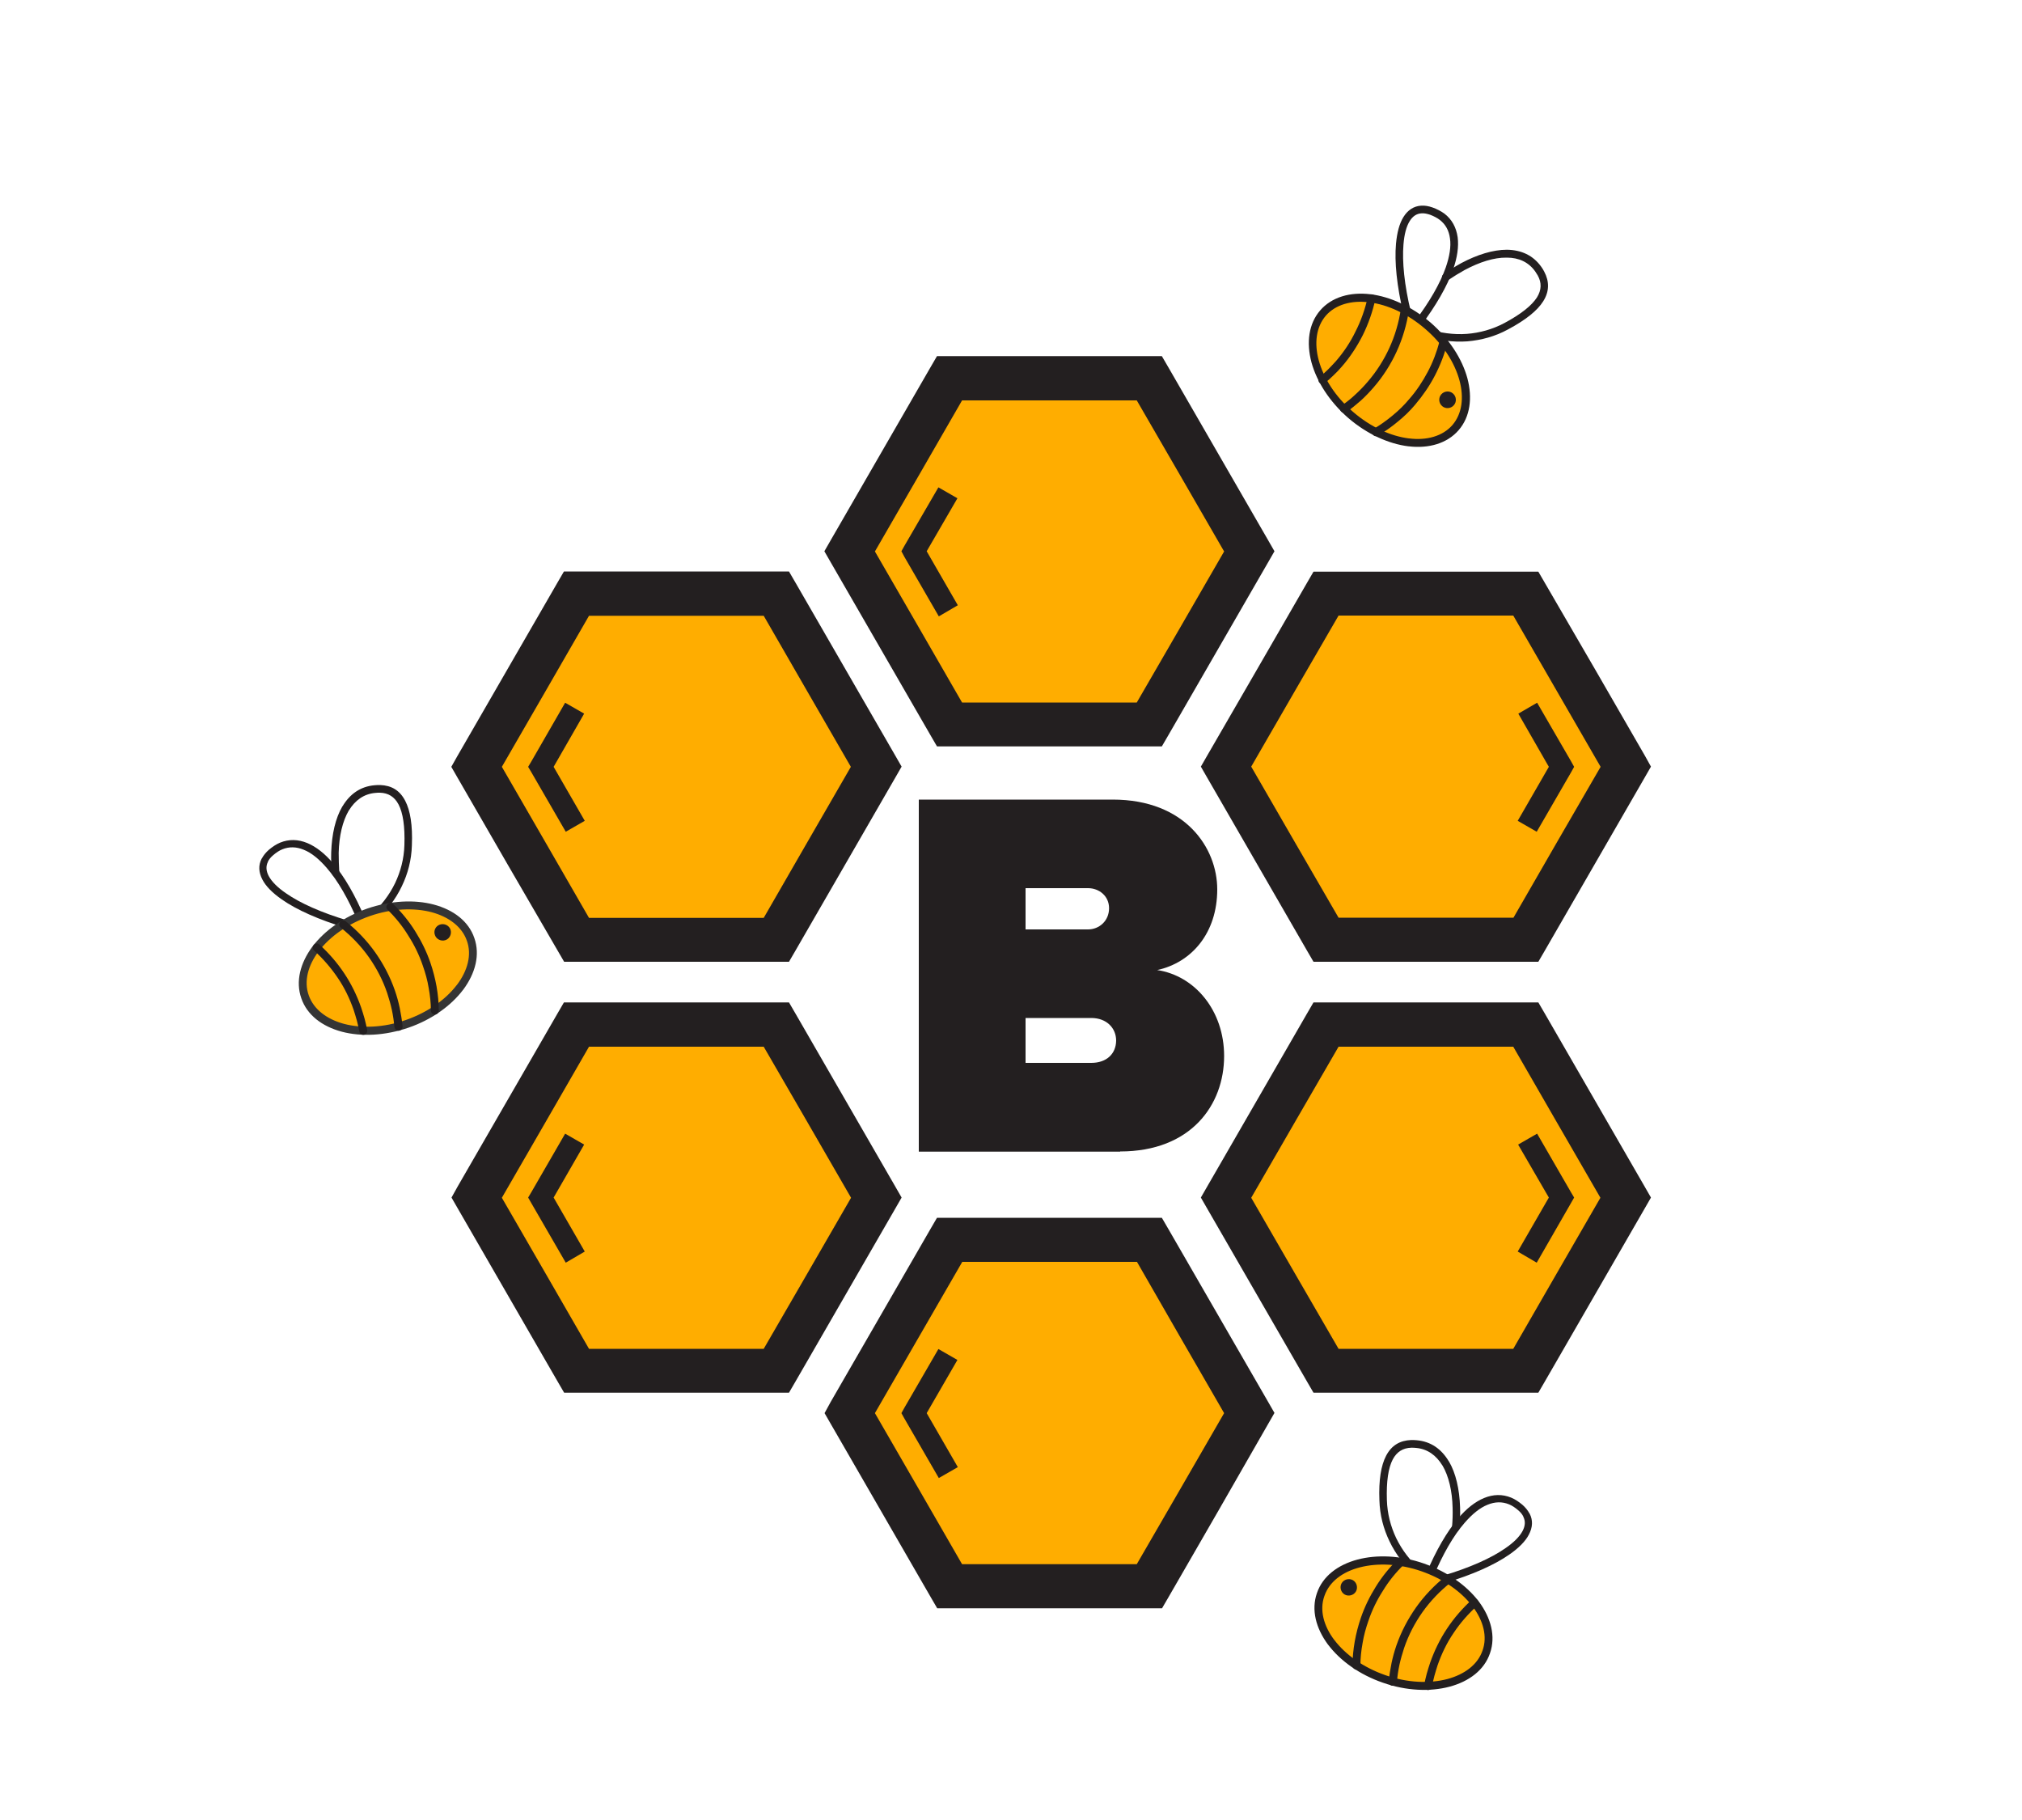 <?xml version="1.0" encoding="utf-8"?>
<!-- Generator: Adobe Illustrator 24.2.3, SVG Export Plug-In . SVG Version: 6.00 Build 0)  -->
<svg version="1.1" id="Layer_1" xmlns="http://www.w3.org/2000/svg" xmlns:xlink="http://www.w3.org/1999/xlink" x="0px" y="0px"
	 viewBox="0 0 1000 900" style="enable-background:new 0 0 1000 900;" xml:space="preserve">
<style type="text/css">
	.st0{fill:#231F20;}
	.st1{fill-rule:evenodd;clip-rule:evenodd;fill:#FFAD00;}
	.st2{fill-rule:evenodd;clip-rule:evenodd;fill:#231F20;}
	.st3{fill:#353535;}
</style>
<g>
	<path class="st0" d="M539.7,525.6h-32.5v-22.2h32.5c7.6,0,12.3,5,12.3,11.2C551.9,521.2,547.2,525.6,539.7,525.6 M538.1,459.6
		h-30.9v-20.4h30.9c5.5,0,10.4,3.9,10.4,9.9C548.5,455.4,543.6,459.6,538.1,459.6z M554,569.4c35,0,51.4-23,51.4-47.2
		c0-22.4-14.4-39.7-33.1-42.5c17-3.7,29.7-18.3,29.7-39.9c0-20.4-15.7-44.4-51.7-44.4h-95.9v174.1H554z"/>
	<path id="XMLID_266_" class="st0" d="M705.4,778.1c-0.4,1,0.1,2.1,1,2.5c1,0.4,2.1-0.1,2.5-1c4.7-11.1,9.9-20.2,15.4-26.5
		c3.8-4.4,7.6-7.5,11.4-9c3.6-1.5,7.2-1.6,10.6-0.2h0l0,0c1.5,0.6,3,1.6,4.5,2.9c1.2,1,2.1,2.1,2.6,3.2l0,0.1c1.1,2.2,0.9,4.5-0.4,7
		c-1.5,2.8-4.4,5.7-8.5,8.5c-7,4.9-17.5,9.6-30.9,13.6c-1,0.3-1.6,1.3-1.3,2.3c0.3,1,1.3,1.6,2.3,1.3c13.7-4.1,24.6-9,31.9-14.1
		c4.6-3.2,7.9-6.5,9.6-9.8c1.9-3.6,2.1-7.1,0.4-10.4l-0.1-0.1c-0.8-1.5-2-3-3.5-4.3c-1.8-1.5-3.6-2.7-5.5-3.5l0,0
		c-4.4-1.8-8.9-1.7-13.5,0.2c-4.3,1.8-8.7,5.2-12.8,10.1C715.7,757.3,710.2,766.6,705.4,778.1"/>
	<path id="XMLID_265_" class="st0" d="M718.1,755.3c-0.1,1,0.7,1.9,1.7,2c1,0.1,1.9-0.7,2-1.7c0.3-3.5,0.4-6.9,0.3-10.2
		c-0.3-9-2.1-16.9-5.5-22.7l-0.1-0.1c-3.6-6-8.8-9.8-15.9-10.4c-0.9-0.1-1.8-0.1-2.7-0.1c-5.5,0.2-9.7,2.6-12.4,7.8
		c-2.5,4.8-3.7,12-3.3,22c0.2,7.3,2,14.1,5,20.3c3.1,6.5,7.6,12.3,13.1,17.2c0.8,0.7,2,0.6,2.6-0.2c0.7-0.8,0.6-2-0.2-2.6
		c-5.1-4.6-9.3-10-12.2-16c-2.7-5.7-4.4-12-4.6-18.8c-0.3-9.3,0.7-15.9,2.9-20.1c2-3.8,5.1-5.7,9.2-5.8c0.8,0,1.5,0,2.3,0.1
		c5.7,0.5,10,3.7,13,8.6l0.1,0.1c3.1,5.3,4.8,12.6,5,20.9C718.5,748.7,718.4,751.9,718.1,755.3"/>
	<path id="XMLID_264_" class="st1" d="M703.6,775.1c-22.6-7.8-45.2-1.9-50.5,13.4c-5.3,15.2,8.8,33.9,31.4,41.8
		c22.6,7.8,45.2,1.9,50.5-13.4C740.3,801.7,726.3,783,703.6,775.1"/>
	<path id="XMLID_263_" class="st2" d="M668.4,781.1c-2.1-0.7-4.5,0.4-5.2,2.5c-0.7,2.1,0.4,4.5,2.5,5.2c2.1,0.7,4.5-0.4,5.2-2.5
		C671.6,784.2,670.5,781.8,668.4,781.1"/>
	<path class="st0" d="M672.4,775.1c8.8-2.3,19.7-1.9,30.6,1.9c10.9,3.8,19.7,10.1,25.2,17.3l0.1,0.1c5.3,7,7.4,14.9,4.9,21.8
		c-2.4,7-8.9,11.8-17.4,14.1l0,0c-8.8,2.3-19.7,1.9-30.6-1.9c-10.9-3.8-19.7-10.1-25.2-17.3l-0.1-0.1c-5.3-7-7.4-14.9-4.9-21.8
		C657.4,782.2,663.9,777.3,672.4,775.1L672.4,775.1z M704.3,773.2c-11.7-4.1-23.4-4.5-32.9-2h0v0c-9.8,2.6-17.3,8.3-20.1,16.6
		c-2.9,8.3-0.5,17.4,5.5,25.5l0.1,0.1c5.9,7.8,15.4,14.7,27,18.7c11.7,4.1,23.4,4.5,32.9,2h0v0c9.8-2.6,17.3-8.3,20.1-16.6
		c2.9-8.3,0.5-17.4-5.5-25.5l-0.1-0.1C725.4,784.1,715.9,777.3,704.3,773.2z"/>
	<path id="XMLID_260_" class="st0" d="M694.2,773.8c0.8-0.8,0.8-2,0-2.8c-0.8-0.8-2-0.8-2.8,0c-4.1,4-7.8,8.5-10.9,13.5
		c-3,4.8-5.6,10-7.5,15.6c-1.3,3.8-2.3,7.7-3,11.6c-0.7,4-1.1,8-1.1,11.9c0,1.1,0.9,2,1.9,2c1.1,0,2-0.9,2-1.9
		c0-3.8,0.4-7.5,1.1-11.3c0.6-3.7,1.6-7.3,2.9-11c1.8-5.3,4.2-10.2,7.1-14.7C686.8,781.9,690.3,777.6,694.2,773.8"/>
	<path id="XMLID_259_" class="st0" d="M717.4,782.6c0.8-0.7,1-1.9,0.3-2.8c-0.7-0.8-1.9-1-2.8-0.3c-5.5,4.4-10.5,9.6-14.6,15.4
		c-4,5.7-7.3,11.9-9.7,18.8c-1,2.9-1.8,5.8-2.4,8.7c-0.6,3-1.1,6-1.4,9c-0.1,1.1,0.7,2.1,1.8,2.2c1.1,0.1,2-0.7,2.2-1.8
		c0.3-2.8,0.7-5.7,1.3-8.5c0.6-2.8,1.4-5.5,2.3-8.3c2.2-6.5,5.3-12.4,9.1-17.8C707.4,791.7,712.1,786.8,717.4,782.6"/>
	<path id="XMLID_258_" class="st0" d="M730.6,794c0.8-0.7,0.9-2,0.1-2.8c-0.7-0.8-2-0.9-2.8-0.1c-4.6,4.2-8.8,9-12.3,14.3
		c-3.4,5.1-6.2,10.8-8.3,16.8c-0.6,1.8-1.2,3.7-1.7,5.5c-0.5,1.8-0.9,3.7-1.3,5.7c-0.2,1.1,0.5,2.1,1.6,2.3c1.1,0.2,2.1-0.5,2.3-1.6
		c0.3-1.7,0.7-3.5,1.2-5.4c0.5-1.7,1-3.5,1.6-5.3c2-5.7,4.6-11.1,7.9-15.9C722.2,802.5,726.2,798,730.6,794"/>
	<path id="XMLID_257_" class="st0" d="M180.5,454.2c0.4,1-0.1,2.1-1,2.5c-1,0.4-2.1-0.1-2.5-1c-4.7-11.1-9.9-20.2-15.4-26.5
		c-3.8-4.4-7.6-7.5-11.4-9c-3.6-1.5-7.2-1.6-10.6-0.2h0l0,0c-1.5,0.6-3,1.6-4.5,2.9c-1.2,1-2.1,2.1-2.6,3.2l0,0.1
		c-1.1,2.2-0.9,4.5,0.4,7c1.5,2.8,4.4,5.7,8.5,8.5c7,4.9,17.5,9.6,30.9,13.6c1,0.3,1.6,1.3,1.3,2.3c-0.3,1-1.3,1.6-2.3,1.3
		c-13.7-4.1-24.6-9-31.9-14.1c-4.6-3.2-7.9-6.5-9.6-9.8c-1.9-3.6-2.1-7.1-0.4-10.4l0.1-0.1c0.8-1.5,2-3,3.5-4.3
		c1.8-1.5,3.6-2.7,5.5-3.5l0,0c4.4-1.8,8.9-1.7,13.5,0.2c4.3,1.8,8.7,5.2,12.8,10.1C170.2,433.3,175.7,442.7,180.5,454.2"/>
	<path id="XMLID_256_" class="st0" d="M167.8,431.4c0.1,1-0.7,1.9-1.7,2c-1,0.1-1.9-0.7-2-1.7c-0.3-3.5-0.4-6.9-0.3-10.2
		c0.3-9,2.1-16.9,5.5-22.7l0.1-0.1c3.6-6,8.8-9.8,15.9-10.4c0.9-0.1,1.8-0.1,2.7-0.1c5.6,0.2,9.7,2.6,12.4,7.8
		c2.5,4.8,3.7,12,3.3,22c-0.2,7.3-2,14.1-5,20.3c-3.1,6.5-7.6,12.3-13.1,17.2c-0.8,0.7-2,0.6-2.6-0.2c-0.7-0.8-0.6-2,0.2-2.6
		c5.1-4.6,9.3-10,12.2-16c2.7-5.7,4.4-12,4.6-18.8c0.3-9.3-0.7-15.9-2.9-20.1c-2-3.8-5.1-5.7-9.2-5.8c-0.8,0-1.5,0-2.3,0.1
		c-5.7,0.5-10,3.7-13,8.6l-0.1,0.1c-3.1,5.3-4.8,12.6-5,20.9C167.5,424.7,167.6,428,167.8,431.4"/>
	<path id="XMLID_255_" class="st1" d="M182.3,451.2c22.6-7.8,45.2-1.9,50.5,13.4c5.3,15.2-8.8,33.9-31.4,41.8
		c-22.6,7.8-45.2,1.9-50.5-13.4C145.6,477.7,159.7,459,182.3,451.2"/>
	<path id="XMLID_254_" class="st2" d="M217.6,457.2c2.1-0.7,4.5,0.4,5.2,2.5c0.7,2.1-0.4,4.5-2.5,5.2c-2.1,0.7-4.5-0.4-5.2-2.5
		C214.3,460.3,215.4,457.9,217.6,457.2"/>
	<path class="st3" d="M213.5,451.1c-8.8-2.3-19.7-1.9-30.6,1.9c-10.9,3.8-19.7,10.1-25.2,17.3l-0.1,0.1c-5.3,7-7.4,14.9-4.9,21.8
		c2.4,6.9,8.9,11.8,17.4,14.1l0,0c8.8,2.3,19.7,1.9,30.6-1.9c10.9-3.8,19.7-10.1,25.2-17.3l0.1-0.1c5.3-7,7.4-14.9,4.9-21.8
		C228.5,458.3,222,453.4,213.5,451.1L213.5,451.1z M181.6,449.3c11.7-4,23.4-4.5,32.9-2h0v0c9.8,2.6,17.3,8.3,20.1,16.6
		c2.9,8.3,0.5,17.4-5.5,25.5l-0.1,0.1c-5.9,7.8-15.4,14.7-27,18.7c-11.7,4-23.4,4.5-32.9,2h0v0c-9.8-2.6-17.3-8.3-20.1-16.6
		c-2.9-8.3-0.5-17.4,5.5-25.5l0.1-0.1C160.5,460.2,170,453.4,181.6,449.3z"/>
	<path id="XMLID_251_" class="st0" d="M191.7,449.9c-0.8-0.8-0.8-2,0-2.8c0.8-0.8,2-0.8,2.8,0c4.1,4,7.8,8.5,10.9,13.5
		c3,4.8,5.6,10,7.5,15.6c1.3,3.8,2.3,7.7,3,11.6c0.7,4,1.1,8,1.1,11.9c0,1.1-0.9,2-1.9,2c-1.1,0-2-0.9-2-1.9c0-3.8-0.4-7.5-1.1-11.3
		c-0.6-3.7-1.6-7.3-2.9-11c-1.8-5.3-4.2-10.2-7.1-14.7C199.1,458,195.6,453.7,191.7,449.9"/>
	<path id="XMLID_250_" class="st0" d="M168.5,458.7c-0.8-0.7-1-1.9-0.3-2.8c0.7-0.9,1.9-1,2.8-0.3c5.5,4.4,10.5,9.6,14.6,15.4
		c4,5.7,7.3,11.9,9.7,18.8c1,2.9,1.8,5.8,2.4,8.7c0.6,3,1.1,6,1.4,9c0.1,1.1-0.7,2-1.8,2.2c-1.1,0.1-2-0.7-2.2-1.8
		c-0.3-2.8-0.7-5.7-1.3-8.5c-0.6-2.8-1.4-5.5-2.3-8.3c-2.2-6.5-5.3-12.4-9.1-17.8C178.5,467.8,173.8,462.9,168.5,458.7"/>
	<path id="XMLID_249_" class="st0" d="M155.3,470c-0.8-0.7-0.9-2-0.1-2.8c0.7-0.8,2-0.9,2.8-0.1c4.6,4.2,8.8,9,12.3,14.3
		c3.4,5.1,6.2,10.8,8.3,16.8c0.6,1.8,1.2,3.7,1.7,5.5c0.5,1.8,0.9,3.7,1.3,5.7c0.2,1.1-0.5,2.1-1.6,2.3c-1.1,0.2-2.1-0.5-2.3-1.6
		c-0.3-1.7-0.7-3.5-1.2-5.4c-0.5-1.7-1-3.5-1.6-5.3c-2-5.7-4.6-11.1-7.9-15.9C163.7,478.6,159.7,474,155.3,470"/>
	<path id="XMLID_225_" class="st0" d="M702.7,161.1c-0.6,0.8-1.8,1-2.6,0.4c-0.8-0.6-1-1.8-0.4-2.6c7.3-9.6,12.5-18.7,15.3-26.6
		c1.9-5.5,2.7-10.4,2.1-14.4c-0.5-3.9-2.2-7-5.1-9.2v0l0,0c-1.3-1-2.9-1.8-4.7-2.5c-1.5-0.5-2.9-0.8-4.1-0.7H703
		c-2.4,0.1-4.4,1.5-5.8,3.8c-1.7,2.7-2.7,6.6-3.1,11.6c-0.7,8.5,0.4,20,3.7,33.5c0.2,1-0.4,2-1.4,2.3c-1,0.2-2-0.4-2.3-1.4
		c-3.3-13.9-4.5-25.8-3.7-34.7c0.5-5.6,1.7-10.1,3.7-13.3c2.1-3.4,5.1-5.4,8.8-5.6l0.1,0c1.7-0.1,3.5,0.2,5.5,0.9
		c2.2,0.8,4.1,1.8,5.8,3l0,0c3.8,2.9,5.9,6.9,6.6,11.7c0.6,4.7-0.2,10.1-2.3,16.1C715.6,141.7,710.2,151.1,702.7,161.1"/>
	<path id="XMLID_224_" class="st0" d="M716.1,138.6c-0.8,0.6-2,0.4-2.6-0.5c-0.6-0.8-0.4-2,0.5-2.6c2.9-2,5.8-3.8,8.7-5.4
		c7.9-4.2,15.7-6.6,22.5-6.6l0.1,0c7,0.1,12.9,2.7,17,8.5c0.5,0.7,1,1.5,1.4,2.3c2.6,4.9,2.6,9.8-0.5,14.7
		c-2.9,4.6-8.6,9.2-17.4,13.9c-6.4,3.5-13.2,5.3-20.1,5.9c-7.2,0.5-14.5-0.5-21.4-2.7c-1-0.3-1.5-1.4-1.2-2.4c0.3-1,1.4-1.5,2.4-1.2
		c6.5,2.1,13.3,3.1,20,2.6c6.3-0.5,12.6-2.2,18.6-5.4c8.2-4.4,13.4-8.6,16-12.6c2.3-3.7,2.4-7.3,0.4-10.9c-0.4-0.7-0.8-1.3-1.2-1.9
		c-3.3-4.7-8.2-6.9-14-6.9H745c-6.1-0.1-13.3,2.2-20.6,6.1C721.7,135,718.9,136.7,716.1,138.6"/>
	<path id="XMLID_223_" class="st1" d="M706.2,161c18.1,15.7,24.2,38.3,13.7,50.4c-10.6,12.2-33.8,9.4-51.9-6.3
		c-18.1-15.7-24.2-38.3-13.7-50.4C664.8,142.6,688.1,145.4,706.2,161"/>
	<path id="XMLID_222_" class="st2" d="M718.6,194.6c1.7,1.5,1.9,4.1,0.4,5.8c-1.5,1.7-4.1,1.9-5.8,0.4c-1.7-1.5-1.9-4.1-0.4-5.8
		C714.3,193.3,716.9,193.1,718.6,194.6"/>
	<path class="st0" d="M721.8,188.1c-2.4-8.8-8.2-18-17-25.5c-8.7-7.5-18.6-12-27.6-13.1l-0.1,0c-8.7-1.1-16.6,1.1-21.4,6.6
		c-4.8,5.6-5.8,13.6-3.5,22.1h0c2.4,8.8,8.2,18,17,25.5c8.7,7.5,18.6,12,27.6,13.1l0.1,0c8.7,1.1,16.6-1.1,21.4-6.6
		C723.1,204.6,724.1,196.6,721.8,188.1L721.8,188.1z M707.5,159.5c9.3,8.1,15.6,18,18.2,27.5l0,0h0c2.6,9.8,1.4,19.1-4.3,25.7
		c-5.7,6.6-14.8,9.2-24.8,8l-0.1,0c-9.7-1.2-20.4-6-29.7-14c-9.3-8.1-15.6-18-18.2-27.5l0,0h0c-2.6-9.8-1.4-19.1,4.3-25.7
		c5.7-6.6,14.8-9.2,24.8-8l0.1,0C687.5,146.7,698.1,151.5,707.5,159.5z"/>
	<path id="XMLID_219_" class="st0" d="M712,168.6c0.3-1.1,1.4-1.7,2.4-1.4c1.1,0.3,1.7,1.4,1.4,2.4c-1.4,5.6-3.5,11-6.2,16.2
		c-2.6,5-5.9,9.8-9.7,14.3c-2.6,3.1-5.5,5.9-8.6,8.4c-3.1,2.6-6.4,4.9-9.8,6.9c-0.9,0.6-2.1,0.3-2.7-0.7c-0.6-0.9-0.3-2.1,0.7-2.7
		c3.2-1.9,6.3-4.1,9.3-6.6c2.9-2.4,5.6-5,8.1-8c3.7-4.2,6.7-8.8,9.2-13.5C708.7,179,710.6,173.9,712,168.6"/>
	<path id="XMLID_218_" class="st0" d="M692.8,152.9c0.2-1.1,1.2-1.8,2.3-1.7c1.1,0.2,1.8,1.2,1.7,2.3c-1.1,7-3.1,13.9-6.1,20.4
		c-2.9,6.3-6.7,12.3-11.4,17.7c-2,2.3-4.1,4.5-6.3,6.5c-2.3,2-4.6,3.9-7.1,5.7c-0.9,0.6-2.1,0.4-2.8-0.5c-0.6-0.9-0.4-2.1,0.5-2.8
		c2.3-1.6,4.6-3.4,6.7-5.4c2.1-1.9,4.1-4,6-6.2c4.5-5.2,8.1-10.9,10.8-16.8C689.9,166,691.8,159.5,692.8,152.9"/>
	<path id="XMLID_217_" class="st0" d="M676.4,147.1c0.2-1.1,1.3-1.7,2.3-1.5c1.1,0.2,1.7,1.3,1.5,2.3c-1.3,6.1-3.4,12.1-6.2,17.8
		c-2.8,5.5-6.2,10.8-10.4,15.6c-1.3,1.5-2.6,2.9-4,4.2c-1.3,1.3-2.8,2.6-4.3,3.9c-0.8,0.7-2.1,0.6-2.8-0.2c-0.7-0.8-0.6-2.1,0.2-2.8
		c1.4-1.1,2.7-2.4,4.1-3.7c1.3-1.3,2.5-2.6,3.8-4c4-4.6,7.3-9.6,9.8-14.8C673.1,158.6,675.1,152.9,676.4,147.1"/>
	<polygon id="XMLID_216_" class="st1" points="420.2,698.8 444.9,656 469.7,613.2 519.1,613.2 568.5,613.2 593.2,656 618,698.8 
		593.2,741.6 568.5,784.4 519.1,784.4 469.7,784.4 444.9,741.6 	"/>
	<path class="st0" d="M454.3,661.4l-21.6,37.4l21.6,37.4v0l21.5,37.3h43.2h43.2l21.6-37.3v0l21.6-37.4l-21.6-37.4v0L562.3,624h-43.2
		h-43.2L454.3,661.4L454.3,661.4z M410.8,693.3l24.7-42.8l0,0l24.7-42.8l3.2-5.5h6.2h49.4h49.4h6.2l3.2,5.5l24.7,42.8l0,0l24.7,42.8
		l3.1,5.4l-3.1,5.4L602.6,747l0,0l-24.7,42.8l-3.2,5.5h-6.2h-49.4h-49.4h-6.2l-3.2-5.5L435.6,747l0,0l-24.7-42.8l-3.1-5.4
		L410.8,693.3z"/>
	<polygon id="XMLID_213_" class="st0" points="473.5,672.5 458.3,698.8 473.7,725.5 464.3,730.9 447.3,701.5 445.8,698.8 
		447.3,696.1 464.1,667.1 	"/>
	<polygon id="XMLID_212_" class="st1" points="235.7,592.2 260.4,549.4 285.1,506.6 334.6,506.6 384,506.6 408.7,549.4 433.4,592.2 
		408.7,635.1 384,677.9 334.6,677.9 285.1,677.9 260.4,635.1 	"/>
	<path class="st0" d="M269.8,554.9l-21.6,37.4l21.6,37.4v0l21.5,37.3h43.2h43.2l21.6-37.3v0l21.6-37.4l-21.6-37.4v0l-21.6-37.3
		h-43.2h-43.2L269.8,554.9L269.8,554.9z M226.3,586.8L251,544l0,0l24.7-42.8l3.2-5.5h6.2h49.4H384h6.2l3.2,5.5l24.7,42.8l0,0
		l24.7,42.8l3.1,5.4l-3.1,5.4l-24.7,42.8l0,0l-24.7,42.8l-3.2,5.5H384h-49.4h-49.4h-6.2l-3.2-5.5l-24.7-42.8l0,0l-24.7-42.8
		l-3.1-5.4L226.3,586.8z"/>
	<polygon id="XMLID_209_" class="st0" points="288.9,566 273.8,592.2 289.2,618.9 279.8,624.4 262.8,595 261.2,592.2 262.8,589.5 
		279.5,560.6 	"/>
	<polygon id="XMLID_208_" class="st1" points="235.7,379.2 260.4,336.4 285.1,293.6 334.5,293.6 384,293.6 408.7,336.4 433.4,379.2 
		408.7,422 384,464.8 334.5,464.8 285.1,464.8 260.4,422 	"/>
	<path class="st0" d="M269.8,341.8l-21.6,37.4l21.6,37.4v0l21.5,37.3h43.2h43.2l21.5-37.3v0l21.6-37.4l-21.6-37.4v0l-21.5-37.3
		h-43.2h-43.2L269.8,341.8L269.8,341.8z M226.3,373.7l24.7-42.8l0,0l24.7-42.8l3.2-5.5h6.2h49.4H384h6.2l3.2,5.5l24.7,42.8l0,0
		l24.7,42.8l3.1,5.4l-3.1,5.4l-24.7,42.8l0,0l-24.7,42.8l-3.2,5.5H384h-49.4h-49.4h-6.2l-3.2-5.5L251,427.4l0,0l-24.7-42.8l-3.1-5.4
		L226.3,373.7z"/>
	<polygon id="XMLID_205_" class="st0" points="288.9,352.9 273.8,379.2 289.2,405.9 279.8,411.3 262.8,381.9 261.2,379.2 
		262.8,376.5 279.5,347.5 	"/>
	<polygon id="XMLID_204_" class="st1" points="420.2,272.6 444.9,229.8 469.7,187 519.1,187 568.5,187 593.2,229.8 618,272.6 
		593.2,315.5 568.5,358.3 519.1,358.3 469.7,358.3 444.9,315.5 	"/>
	<path class="st0" d="M454.3,235.3l-21.6,37.4l21.6,37.4v0l21.5,37.3h43.2h43.2l21.6-37.3v0l21.6-37.4l-21.6-37.4v0l-21.6-37.3
		h-43.2h-43.2L454.3,235.3L454.3,235.3z M410.8,267.2l24.7-42.8l0,0l24.7-42.8l3.2-5.5h6.2h49.4h49.4h6.2l3.2,5.5l24.7,42.8l0,0
		l24.7,42.8l3.1,5.4l-3.1,5.4l-24.7,42.8l0,0l-24.7,42.8l-3.2,5.5h-6.2h-49.4h-49.4h-6.2l-3.2-5.5l-24.7-42.8l0,0l-24.7-42.8
		l-3.1-5.4L410.8,267.2z"/>
	<polygon id="XMLID_201_" class="st0" points="473.5,246.4 458.3,272.6 473.7,299.3 464.3,304.8 447.3,275.4 445.8,272.6 
		447.3,269.9 464.1,241 	"/>
	<polygon id="XMLID_200_" class="st1" points="804.1,592.2 779.3,549.4 754.6,506.6 705.2,506.6 655.8,506.6 631,549.4 606.3,592.2 
		631,635.1 655.8,677.9 705.2,677.9 754.6,677.9 779.3,635.1 	"/>
	<path class="st0" d="M769.9,554.9l21.6,37.4l-21.6,37.4v0L748.4,667h-43.2H662l-21.6-37.3v0l-21.6-37.4l21.6-37.4v0l21.6-37.3h43.2
		h43.2L769.9,554.9L769.9,554.9z M813.4,586.8L788.7,544l0,0L764,501.2l-3.2-5.5h-6.2h-49.4h-49.4h-6.2l-3.2,5.5L621.7,544l0,0
		l-24.7,42.8l-3.1,5.4l3.1,5.4l24.7,42.8l0,0l24.7,42.8l3.2,5.5h6.2h49.4h49.4h6.2l3.2-5.5l24.7-42.8l0,0l24.7-42.8l3.1-5.4
		L813.4,586.8z"/>
	<polygon id="XMLID_197_" class="st0" points="750.8,566 766,592.2 750.6,618.9 760,624.4 776.9,595 778.5,592.2 776.9,589.5 
		760.2,560.6 	"/>
	<polygon id="XMLID_196_" class="st1" points="804.1,379.2 779.4,336.4 754.6,293.6 705.2,293.6 655.8,293.6 631.1,336.4 
		606.3,379.2 631.1,422 655.8,464.8 705.2,464.8 754.6,464.8 779.4,422 	"/>
	<path class="st0" d="M770,341.8l21.6,37.4L770,416.5v0l-21.5,37.3h-43.2H662l-21.6-37.3v0l-21.6-37.4l21.6-37.4v0l21.6-37.3h43.2
		h43.2L770,341.8L770,341.8z M813.5,373.7l-24.7-42.8l0,0L764,288.2l-3.2-5.5h-6.2h-49.4h-49.4h-6.2l-3.2,5.5l-24.7,42.8l0,0
		L597,373.7l-3.1,5.4l3.1,5.4l24.7,42.8l0,0l24.7,42.8l3.2,5.5h6.2h49.4h49.4h6.2l3.2-5.5l24.7-42.8l0,0l24.7-42.8l3.1-5.4
		L813.5,373.7z"/>
	<polygon id="XMLID_193_" class="st0" points="750.9,352.9 766,379.2 750.6,405.9 760,411.3 777,381.9 778.5,379.2 777,376.5 
		760.2,347.5 	"/>
</g>
</svg>
